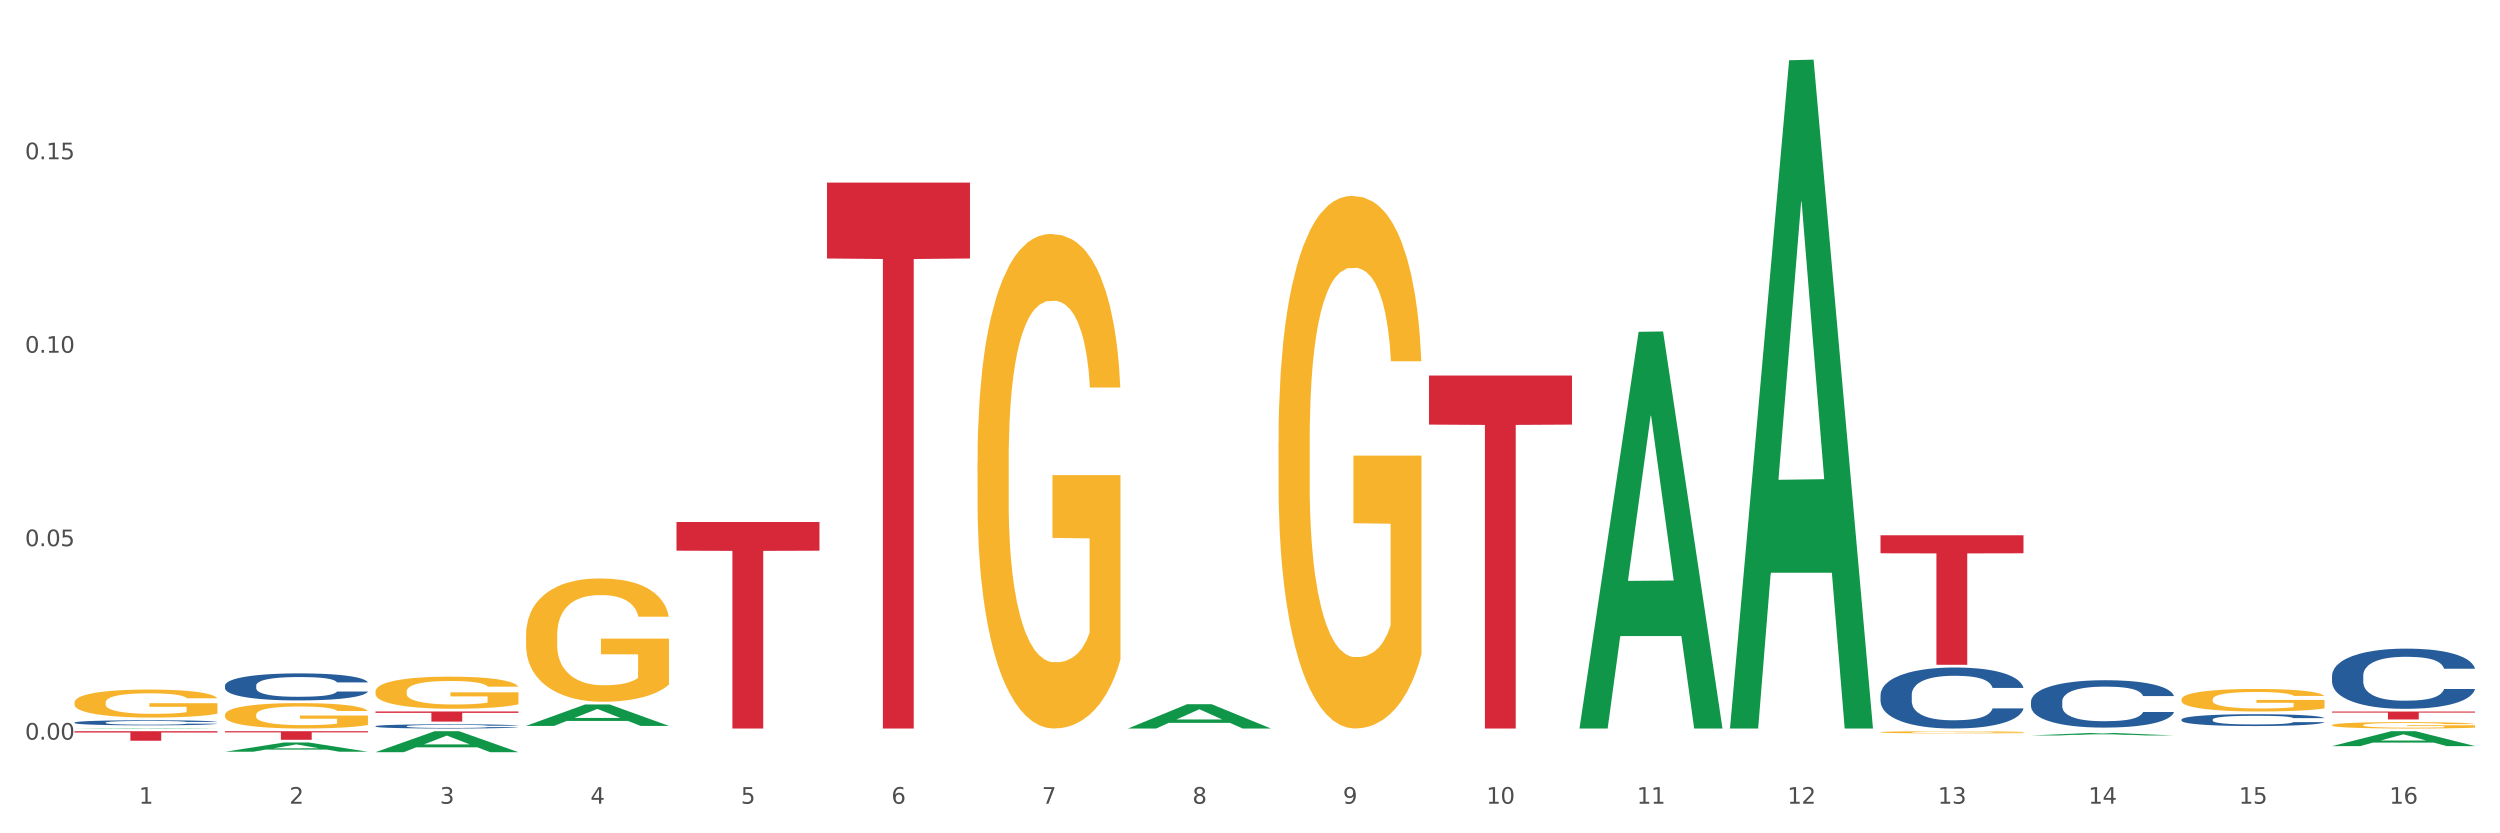 <?xml version="1.0" encoding="utf-8" standalone="no"?>
<!DOCTYPE svg PUBLIC "-//W3C//DTD SVG 1.1//EN"
  "http://www.w3.org/Graphics/SVG/1.1/DTD/svg11.dtd">
<svg xmlns:xlink="http://www.w3.org/1999/xlink" width="1080pt" height="360pt" viewBox="0 0 1080 360" xmlns="http://www.w3.org/2000/svg" version="1.1">
 <rect x="0" y="0" width="1080" height="360" fill="#333333" stroke="none"/>
 <defs>
  <style type="text/css">*{stroke-linejoin: round; stroke-linecap: butt}</style>
 </defs>
 <g id="figure_1">
  <g id="patch_1">
   <path d="M 0 360 
L 1080 360 
L 1080 0 
L 0 0 
z
" style="fill: #ffffff; stroke: #ffffff; stroke-linejoin: miter"/>
  </g>
  <g id="axes_1">
   <g id="matplotlib.axis_1">
    <g id="xtick_1">
     <g id="text_1">
      <!-- 1 -->
      <g style="fill: #4d4d4d" transform="translate(60.004 347.204) scale(0.096 -0.096)">
       <defs>
        <path id="DejaVuSans-31" d="M 794 531 
L 1825 531 
L 1825 4091 
L 703 3866 
L 703 4441 
L 1819 4666 
L 2450 4666 
L 2450 531 
L 3481 531 
L 3481 0 
L 794 0 
L 794 531 
z
" transform="scale(0.016)"/>
       </defs>
       <use xlink:href="#DejaVuSans-31"/>
      </g>
     </g>
    </g>
    <g id="xtick_2">
     <g id="text_2">
      <!-- 2 -->
      <g style="fill: #4d4d4d" transform="translate(125.021 347.204) scale(0.096 -0.096)">
       <defs>
        <path id="DejaVuSans-32" d="M 1228 531 
L 3431 531 
L 3431 0 
L 469 0 
L 469 531 
Q 828 903 1448 1529 
Q 2069 2156 2228 2338 
Q 2531 2678 2651 2914 
Q 2772 3150 2772 3378 
Q 2772 3750 2511 3984 
Q 2250 4219 1831 4219 
Q 1534 4219 1204 4116 
Q 875 4013 500 3803 
L 500 4441 
Q 881 4594 1212 4672 
Q 1544 4750 1819 4750 
Q 2544 4750 2975 4387 
Q 3406 4025 3406 3419 
Q 3406 3131 3298 2873 
Q 3191 2616 2906 2266 
Q 2828 2175 2409 1742 
Q 1991 1309 1228 531 
z
" transform="scale(0.016)"/>
       </defs>
       <use xlink:href="#DejaVuSans-32"/>
      </g>
     </g>
    </g>
    <g id="xtick_3">
     <g id="text_3">
      <!-- 3 -->
      <g style="fill: #4d4d4d" transform="translate(190.039 347.204) scale(0.096 -0.096)">
       <defs>
        <path id="DejaVuSans-33" d="M 2597 2516 
Q 3050 2419 3304 2112 
Q 3559 1806 3559 1356 
Q 3559 666 3084 287 
Q 2609 -91 1734 -91 
Q 1441 -91 1130 -33 
Q 819 25 488 141 
L 488 750 
Q 750 597 1062 519 
Q 1375 441 1716 441 
Q 2309 441 2620 675 
Q 2931 909 2931 1356 
Q 2931 1769 2642 2001 
Q 2353 2234 1838 2234 
L 1294 2234 
L 1294 2753 
L 1863 2753 
Q 2328 2753 2575 2939 
Q 2822 3125 2822 3475 
Q 2822 3834 2567 4026 
Q 2313 4219 1838 4219 
Q 1578 4219 1281 4162 
Q 984 4106 628 3988 
L 628 4550 
Q 988 4650 1302 4700 
Q 1616 4750 1894 4750 
Q 2613 4750 3031 4423 
Q 3450 4097 3450 3541 
Q 3450 3153 3228 2886 
Q 3006 2619 2597 2516 
z
" transform="scale(0.016)"/>
       </defs>
       <use xlink:href="#DejaVuSans-33"/>
      </g>
     </g>
    </g>
    <g id="xtick_4">
     <g id="text_4">
      <!-- 4 -->
      <g style="fill: #4d4d4d" transform="translate(255.056 347.204) scale(0.096 -0.096)">
       <defs>
        <path id="DejaVuSans-34" d="M 2419 4116 
L 825 1625 
L 2419 1625 
L 2419 4116 
z
M 2253 4666 
L 3047 4666 
L 3047 1625 
L 3713 1625 
L 3713 1100 
L 3047 1100 
L 3047 0 
L 2419 0 
L 2419 1100 
L 313 1100 
L 313 1709 
L 2253 4666 
z
" transform="scale(0.016)"/>
       </defs>
       <use xlink:href="#DejaVuSans-34"/>
      </g>
     </g>
    </g>
    <g id="xtick_5">
     <g id="text_5">
      <!-- 5 -->
      <g style="fill: #4d4d4d" transform="translate(320.073 347.204) scale(0.096 -0.096)">
       <defs>
        <path id="DejaVuSans-35" d="M 691 4666 
L 3169 4666 
L 3169 4134 
L 1269 4134 
L 1269 2991 
Q 1406 3038 1543 3061 
Q 1681 3084 1819 3084 
Q 2600 3084 3056 2656 
Q 3513 2228 3513 1497 
Q 3513 744 3044 326 
Q 2575 -91 1722 -91 
Q 1428 -91 1123 -41 
Q 819 9 494 109 
L 494 744 
Q 775 591 1075 516 
Q 1375 441 1709 441 
Q 2250 441 2565 725 
Q 2881 1009 2881 1497 
Q 2881 1984 2565 2268 
Q 2250 2553 1709 2553 
Q 1456 2553 1204 2497 
Q 953 2441 691 2322 
L 691 4666 
z
" transform="scale(0.016)"/>
       </defs>
       <use xlink:href="#DejaVuSans-35"/>
      </g>
     </g>
    </g>
    <g id="xtick_6">
     <g id="text_6">
      <!-- 6 -->
      <g style="fill: #4d4d4d" transform="translate(385.09 347.204) scale(0.096 -0.096)">
       <defs>
        <path id="DejaVuSans-36" d="M 2113 2584 
Q 1688 2584 1439 2293 
Q 1191 2003 1191 1497 
Q 1191 994 1439 701 
Q 1688 409 2113 409 
Q 2538 409 2786 701 
Q 3034 994 3034 1497 
Q 3034 2003 2786 2293 
Q 2538 2584 2113 2584 
z
M 3366 4563 
L 3366 3988 
Q 3128 4100 2886 4159 
Q 2644 4219 2406 4219 
Q 1781 4219 1451 3797 
Q 1122 3375 1075 2522 
Q 1259 2794 1537 2939 
Q 1816 3084 2150 3084 
Q 2853 3084 3261 2657 
Q 3669 2231 3669 1497 
Q 3669 778 3244 343 
Q 2819 -91 2113 -91 
Q 1303 -91 875 529 
Q 447 1150 447 2328 
Q 447 3434 972 4092 
Q 1497 4750 2381 4750 
Q 2619 4750 2861 4703 
Q 3103 4656 3366 4563 
z
" transform="scale(0.016)"/>
       </defs>
       <use xlink:href="#DejaVuSans-36"/>
      </g>
     </g>
    </g>
    <g id="xtick_7">
     <g id="text_7">
      <!-- 7 -->
      <g style="fill: #4d4d4d" transform="translate(450.108 347.204) scale(0.096 -0.096)">
       <defs>
        <path id="DejaVuSans-37" d="M 525 4666 
L 3525 4666 
L 3525 4397 
L 1831 0 
L 1172 0 
L 2766 4134 
L 525 4134 
L 525 4666 
z
" transform="scale(0.016)"/>
       </defs>
       <use xlink:href="#DejaVuSans-37"/>
      </g>
     </g>
    </g>
    <g id="xtick_8">
     <g id="text_8">
      <!-- 8 -->
      <g style="fill: #4d4d4d" transform="translate(515.125 347.204) scale(0.096 -0.096)">
       <defs>
        <path id="DejaVuSans-38" d="M 2034 2216 
Q 1584 2216 1326 1975 
Q 1069 1734 1069 1313 
Q 1069 891 1326 650 
Q 1584 409 2034 409 
Q 2484 409 2743 651 
Q 3003 894 3003 1313 
Q 3003 1734 2745 1975 
Q 2488 2216 2034 2216 
z
M 1403 2484 
Q 997 2584 770 2862 
Q 544 3141 544 3541 
Q 544 4100 942 4425 
Q 1341 4750 2034 4750 
Q 2731 4750 3128 4425 
Q 3525 4100 3525 3541 
Q 3525 3141 3298 2862 
Q 3072 2584 2669 2484 
Q 3125 2378 3379 2068 
Q 3634 1759 3634 1313 
Q 3634 634 3220 271 
Q 2806 -91 2034 -91 
Q 1263 -91 848 271 
Q 434 634 434 1313 
Q 434 1759 690 2068 
Q 947 2378 1403 2484 
z
M 1172 3481 
Q 1172 3119 1398 2916 
Q 1625 2713 2034 2713 
Q 2441 2713 2670 2916 
Q 2900 3119 2900 3481 
Q 2900 3844 2670 4047 
Q 2441 4250 2034 4250 
Q 1625 4250 1398 4047 
Q 1172 3844 1172 3481 
z
" transform="scale(0.016)"/>
       </defs>
       <use xlink:href="#DejaVuSans-38"/>
      </g>
     </g>
    </g>
    <g id="xtick_9">
     <g id="text_9">
      <!-- 9 -->
      <g style="fill: #4d4d4d" transform="translate(580.142 347.204) scale(0.096 -0.096)">
       <defs>
        <path id="DejaVuSans-39" d="M 703 97 
L 703 672 
Q 941 559 1184 500 
Q 1428 441 1663 441 
Q 2288 441 2617 861 
Q 2947 1281 2994 2138 
Q 2813 1869 2534 1725 
Q 2256 1581 1919 1581 
Q 1219 1581 811 2004 
Q 403 2428 403 3163 
Q 403 3881 828 4315 
Q 1253 4750 1959 4750 
Q 2769 4750 3195 4129 
Q 3622 3509 3622 2328 
Q 3622 1225 3098 567 
Q 2575 -91 1691 -91 
Q 1453 -91 1209 -44 
Q 966 3 703 97 
z
M 1959 2075 
Q 2384 2075 2632 2365 
Q 2881 2656 2881 3163 
Q 2881 3666 2632 3958 
Q 2384 4250 1959 4250 
Q 1534 4250 1286 3958 
Q 1038 3666 1038 3163 
Q 1038 2656 1286 2365 
Q 1534 2075 1959 2075 
z
" transform="scale(0.016)"/>
       </defs>
       <use xlink:href="#DejaVuSans-39"/>
      </g>
     </g>
    </g>
    <g id="xtick_10">
     <g id="text_10">
      <!-- 10 -->
      <g style="fill: #4d4d4d" transform="translate(642.105 347.204) scale(0.096 -0.096)">
       <defs>
        <path id="DejaVuSans-30" d="M 2034 4250 
Q 1547 4250 1301 3770 
Q 1056 3291 1056 2328 
Q 1056 1369 1301 889 
Q 1547 409 2034 409 
Q 2525 409 2770 889 
Q 3016 1369 3016 2328 
Q 3016 3291 2770 3770 
Q 2525 4250 2034 4250 
z
M 2034 4750 
Q 2819 4750 3233 4129 
Q 3647 3509 3647 2328 
Q 3647 1150 3233 529 
Q 2819 -91 2034 -91 
Q 1250 -91 836 529 
Q 422 1150 422 2328 
Q 422 3509 836 4129 
Q 1250 4750 2034 4750 
z
" transform="scale(0.016)"/>
       </defs>
       <use xlink:href="#DejaVuSans-31"/>
       <use xlink:href="#DejaVuSans-30" transform="translate(63.623 0)"/>
      </g>
     </g>
    </g>
    <g id="xtick_11">
     <g id="text_11">
      <!-- 11 -->
      <g style="fill: #4d4d4d" transform="translate(707.123 347.204) scale(0.096 -0.096)">
       <use xlink:href="#DejaVuSans-31"/>
       <use xlink:href="#DejaVuSans-31" transform="translate(63.623 0)"/>
      </g>
     </g>
    </g>
    <g id="xtick_12">
     <g id="text_12">
      <!-- 12 -->
      <g style="fill: #4d4d4d" transform="translate(772.14 347.204) scale(0.096 -0.096)">
       <use xlink:href="#DejaVuSans-31"/>
       <use xlink:href="#DejaVuSans-32" transform="translate(63.623 0)"/>
      </g>
     </g>
    </g>
    <g id="xtick_13">
     <g id="text_13">
      <!-- 13 -->
      <g style="fill: #4d4d4d" transform="translate(837.157 347.204) scale(0.096 -0.096)">
       <use xlink:href="#DejaVuSans-31"/>
       <use xlink:href="#DejaVuSans-33" transform="translate(63.623 0)"/>
      </g>
     </g>
    </g>
    <g id="xtick_14">
     <g id="text_14">
      <!-- 14 -->
      <g style="fill: #4d4d4d" transform="translate(902.174 347.204) scale(0.096 -0.096)">
       <use xlink:href="#DejaVuSans-31"/>
       <use xlink:href="#DejaVuSans-34" transform="translate(63.623 0)"/>
      </g>
     </g>
    </g>
    <g id="xtick_15">
     <g id="text_15">
      <!-- 15 -->
      <g style="fill: #4d4d4d" transform="translate(967.192 347.204) scale(0.096 -0.096)">
       <use xlink:href="#DejaVuSans-31"/>
       <use xlink:href="#DejaVuSans-35" transform="translate(63.623 0)"/>
      </g>
     </g>
    </g>
    <g id="xtick_16">
     <g id="text_16">
      <!-- 16 -->
      <g style="fill: #4d4d4d" transform="translate(1032.209 347.204) scale(0.096 -0.096)">
       <use xlink:href="#DejaVuSans-31"/>
       <use xlink:href="#DejaVuSans-36" transform="translate(63.623 0)"/>
      </g>
     </g>
    </g>
    <g id="xtick_17"/>
    <g id="xtick_18"/>
    <g id="xtick_19"/>
    <g id="xtick_20"/>
    <g id="xtick_21"/>
    <g id="xtick_22"/>
    <g id="xtick_23"/>
    <g id="xtick_24"/>
    <g id="xtick_25"/>
    <g id="xtick_26"/>
    <g id="xtick_27"/>
    <g id="xtick_28"/>
    <g id="xtick_29"/>
    <g id="xtick_30"/>
    <g id="xtick_31"/>
   </g>
   <g id="matplotlib.axis_2">
    <g id="ytick_1">
     <g id="text_17">
      <!-- 0.00 -->
      <g style="fill: #4d4d4d" transform="translate(10.8 319.528) scale(0.096 -0.096)">
       <defs>
        <path id="DejaVuSans-2e" d="M 684 794 
L 1344 794 
L 1344 0 
L 684 0 
L 684 794 
z
" transform="scale(0.016)"/>
       </defs>
       <use xlink:href="#DejaVuSans-30"/>
       <use xlink:href="#DejaVuSans-2e" transform="translate(63.623 0)"/>
       <use xlink:href="#DejaVuSans-30" transform="translate(95.41 0)"/>
       <use xlink:href="#DejaVuSans-30" transform="translate(159.033 0)"/>
      </g>
     </g>
    </g>
    <g id="ytick_2">
     <g id="text_18">
      <!-- 0.05 -->
      <g style="fill: #4d4d4d" transform="translate(10.8 235.953) scale(0.096 -0.096)">
       <use xlink:href="#DejaVuSans-30"/>
       <use xlink:href="#DejaVuSans-2e" transform="translate(63.623 0)"/>
       <use xlink:href="#DejaVuSans-30" transform="translate(95.41 0)"/>
       <use xlink:href="#DejaVuSans-35" transform="translate(159.033 0)"/>
      </g>
     </g>
    </g>
    <g id="ytick_3">
     <g id="text_19">
      <!-- 0.10 -->
      <g style="fill: #4d4d4d" transform="translate(10.8 152.378) scale(0.096 -0.096)">
       <use xlink:href="#DejaVuSans-30"/>
       <use xlink:href="#DejaVuSans-2e" transform="translate(63.623 0)"/>
       <use xlink:href="#DejaVuSans-31" transform="translate(95.41 0)"/>
       <use xlink:href="#DejaVuSans-30" transform="translate(159.033 0)"/>
      </g>
     </g>
    </g>
    <g id="ytick_4">
     <g id="text_20">
      <!-- 0.15 -->
      <g style="fill: #4d4d4d" transform="translate(10.8 68.803) scale(0.096 -0.096)">
       <use xlink:href="#DejaVuSans-30"/>
       <use xlink:href="#DejaVuSans-2e" transform="translate(63.623 0)"/>
       <use xlink:href="#DejaVuSans-31" transform="translate(95.41 0)"/>
       <use xlink:href="#DejaVuSans-35" transform="translate(159.033 0)"/>
      </g>
     </g>
    </g>
    <g id="ytick_5"/>
    <g id="ytick_6"/>
    <g id="ytick_7"/>
    <g id="ytick_8"/>
   </g>
   <g id="PolyCollection_1">
    <path d="M 32.175 314.719 
L 32.239 314.719 
L 57.709 314.508 
L 68.28 314.508 
L 93.941 314.72 
L 81.715 314.72 
L 76.176 314.67 
L 49.877 314.67 
L 49.686 314.671 
L 44.337 314.72 
L 32.175 314.72 
L 32.175 314.719 
L 53.188 314.641 
L 72.864 314.641 
L 63.122 314.553 
L 62.995 314.553 
L 62.867 314.553 
L 53.125 314.641 
L 53.188 314.641 
L 32.175 314.719 
z
" clip-path="url(#pb3c8b19dfc)" style="fill: #109648"/>
    <path d="M 97.192 324.756 
L 97.256 324.752 
L 122.727 320.746 
L 133.297 320.742 
L 158.959 324.763 
L 146.733 324.763 
L 141.193 323.827 
L 114.894 323.827 
L 114.703 323.842 
L 109.354 324.763 
L 97.192 324.763 
L 97.192 324.756 
L 118.206 323.268 
L 137.882 323.264 
L 128.139 321.599 
L 128.012 321.591 
L 127.884 321.603 
L 118.142 323.264 
L 118.206 323.268 
L 97.192 324.756 
z
" clip-path="url(#pb3c8b19dfc)" style="fill: #109648"/>
    <path d="M 162.209 324.932 
L 162.273 324.924 
L 187.744 315.889 
L 198.314 315.88 
L 223.976 324.95 
L 211.75 324.95 
L 206.21 322.838 
L 179.912 322.838 
L 179.721 322.872 
L 174.372 324.95 
L 162.209 324.95 
L 162.209 324.932 
L 183.223 321.577 
L 202.899 321.569 
L 193.156 317.813 
L 193.029 317.796 
L 192.902 317.822 
L 183.159 321.569 
L 183.223 321.577 
L 162.209 324.932 
z
" clip-path="url(#pb3c8b19dfc)" style="fill: #109648"/>
    <path d="M 227.227 313.576 
L 227.29 313.567 
L 252.761 304.333 
L 263.331 304.324 
L 288.993 313.593 
L 276.767 313.593 
L 271.227 311.435 
L 244.929 311.435 
L 244.738 311.47 
L 239.389 313.593 
L 227.227 313.593 
L 227.227 313.576 
L 248.24 310.147 
L 267.916 310.138 
L 258.174 306.3 
L 258.046 306.282 
L 257.919 306.308 
L 248.176 310.138 
L 248.24 310.147 
L 227.227 313.576 
z
" clip-path="url(#pb3c8b19dfc)" style="fill: #109648"/>
    <path d="M 32.175 303.48 
L 32.248 303.469 
L 32.248 303.071 
L 32.394 302.729 
L 33.123 301.9 
L 34.217 301.214 
L 35.019 300.85 
L 35.821 300.551 
L 36.769 300.253 
L 37.936 299.943 
L 40.051 299.49 
L 41.363 299.258 
L 42.968 299.015 
L 45.885 298.661 
L 47.999 298.462 
L 50.187 298.296 
L 53.76 298.097 
L 56.094 298.009 
L 58.573 297.943 
L 61.563 297.898 
L 63.824 297.887 
L 68.783 297.92 
L 73.012 298.02 
L 75.054 298.097 
L 77.679 298.23 
L 79.065 298.318 
L 81.326 298.495 
L 83.659 298.727 
L 85.263 298.926 
L 87.67 299.302 
L 89.493 299.678 
L 91.17 300.142 
L 92.045 300.463 
L 92.702 300.761 
L 93.285 301.104 
L 93.868 301.645 
L 80.742 301.645 
L 80.232 301.259 
L 79.43 300.894 
L 78.263 300.54 
L 77.242 300.319 
L 75.492 300.043 
L 73.887 299.866 
L 72.21 299.733 
L 70.168 299.623 
L 68.564 299.567 
L 66.303 299.523 
L 61.855 299.534 
L 58.865 299.623 
L 56.823 299.733 
L 55.511 299.833 
L 54.344 299.943 
L 53.031 300.098 
L 51.5 300.33 
L 50.406 300.54 
L 49.312 300.805 
L 48.437 301.071 
L 47.635 301.38 
L 46.979 301.712 
L 46.468 302.054 
L 46.031 302.474 
L 45.666 303.171 
L 45.666 304.685 
L 45.812 305.028 
L 46.176 305.481 
L 46.614 305.823 
L 47.343 306.232 
L 47.999 306.509 
L 49.239 306.907 
L 50.625 307.238 
L 51.719 307.448 
L 52.812 307.625 
L 54.708 307.868 
L 56.823 308.067 
L 58.646 308.189 
L 61.126 308.299 
L 62.803 308.344 
L 64.261 308.366 
L 67.835 308.366 
L 70.387 308.333 
L 73.231 308.255 
L 75.419 308.156 
L 77.242 308.034 
L 79.284 307.835 
L 80.596 307.647 
L 80.596 305.337 
L 64.553 305.326 
L 64.553 303.79 
L 93.941 303.79 
L 93.941 308.299 
L 92.702 308.531 
L 91.316 308.741 
L 89.858 308.929 
L 87.67 309.161 
L 85.045 309.383 
L 82.711 309.537 
L 80.232 309.67 
L 77.315 309.792 
L 73.523 309.902 
L 71.189 309.946 
L 68.272 309.979 
L 64.845 309.99 
L 61.855 309.968 
L 58.938 309.913 
L 55.875 309.814 
L 52.885 309.67 
L 50.625 309.526 
L 48.364 309.349 
L 45.958 309.117 
L 44.062 308.896 
L 42.603 308.697 
L 40.999 308.443 
L 39.249 308.111 
L 37.936 307.813 
L 36.769 307.504 
L 35.529 307.106 
L 34.654 306.763 
L 33.779 306.332 
L 33.269 306.011 
L 32.685 305.514 
L 32.248 304.818 
L 32.175 303.48 
z
" clip-path="url(#pb3c8b19dfc)" style="fill: #f7b32b"/>
    <path d="M 97.192 308.815 
L 97.265 308.805 
L 97.265 308.445 
L 97.411 308.134 
L 98.14 307.382 
L 99.234 306.76 
L 100.036 306.43 
L 100.838 306.159 
L 101.786 305.888 
L 102.953 305.608 
L 105.068 305.197 
L 106.381 304.986 
L 107.985 304.766 
L 110.902 304.445 
L 113.017 304.264 
L 115.204 304.114 
L 118.778 303.934 
L 121.111 303.853 
L 123.591 303.793 
L 126.58 303.753 
L 128.841 303.743 
L 133.8 303.773 
L 138.03 303.863 
L 140.071 303.934 
L 142.697 304.054 
L 144.082 304.134 
L 146.343 304.294 
L 148.676 304.505 
L 150.281 304.685 
L 152.687 305.026 
L 154.51 305.367 
L 156.188 305.788 
L 157.063 306.079 
L 157.719 306.349 
L 158.302 306.66 
L 158.886 307.151 
L 145.759 307.151 
L 145.249 306.801 
L 144.447 306.47 
L 143.28 306.149 
L 142.259 305.948 
L 140.509 305.698 
L 138.905 305.537 
L 137.227 305.417 
L 135.185 305.317 
L 133.581 305.267 
L 131.321 305.227 
L 126.872 305.237 
L 123.882 305.317 
L 121.84 305.417 
L 120.528 305.507 
L 119.361 305.608 
L 118.048 305.748 
L 116.517 305.958 
L 115.423 306.149 
L 114.329 306.39 
L 113.454 306.63 
L 112.652 306.911 
L 111.996 307.212 
L 111.485 307.522 
L 111.048 307.903 
L 110.683 308.535 
L 110.683 309.908 
L 110.829 310.219 
L 111.194 310.63 
L 111.631 310.941 
L 112.36 311.312 
L 113.017 311.562 
L 114.256 311.923 
L 115.642 312.224 
L 116.736 312.414 
L 117.83 312.575 
L 119.726 312.795 
L 121.84 312.976 
L 123.664 313.086 
L 126.143 313.186 
L 127.82 313.226 
L 129.279 313.246 
L 132.852 313.246 
L 135.404 313.216 
L 138.248 313.146 
L 140.436 313.056 
L 142.259 312.945 
L 144.301 312.765 
L 145.614 312.595 
L 145.614 310.5 
L 129.57 310.49 
L 129.57 309.096 
L 158.959 309.096 
L 158.959 313.186 
L 157.719 313.397 
L 156.333 313.587 
L 154.875 313.757 
L 152.687 313.968 
L 150.062 314.168 
L 147.728 314.309 
L 145.249 314.429 
L 142.332 314.539 
L 138.54 314.64 
L 136.206 314.68 
L 133.289 314.71 
L 129.862 314.72 
L 126.872 314.7 
L 123.955 314.65 
L 120.892 314.559 
L 117.903 314.429 
L 115.642 314.299 
L 113.381 314.138 
L 110.975 313.928 
L 109.079 313.727 
L 107.62 313.547 
L 106.016 313.316 
L 104.266 313.016 
L 102.953 312.745 
L 101.786 312.464 
L 100.547 312.103 
L 99.672 311.793 
L 98.797 311.402 
L 98.286 311.111 
L 97.703 310.66 
L 97.265 310.028 
L 97.192 308.815 
z
" clip-path="url(#pb3c8b19dfc)" style="fill: #f7b32b"/>
    <path d="M 162.209 298.731 
L 162.282 298.719 
L 162.282 298.263 
L 162.428 297.87 
L 163.157 296.92 
L 164.251 296.135 
L 165.054 295.718 
L 165.856 295.376 
L 166.804 295.034 
L 167.97 294.679 
L 170.085 294.16 
L 171.398 293.894 
L 173.002 293.616 
L 175.919 293.21 
L 178.034 292.982 
L 180.222 292.792 
L 183.795 292.565 
L 186.128 292.463 
L 188.608 292.387 
L 191.598 292.337 
L 193.858 292.324 
L 198.817 292.362 
L 203.047 292.476 
L 205.089 292.565 
L 207.714 292.717 
L 209.099 292.818 
L 211.36 293.02 
L 213.694 293.286 
L 215.298 293.514 
L 217.704 293.945 
L 219.528 294.375 
L 221.205 294.907 
L 222.08 295.274 
L 222.736 295.616 
L 223.32 296.009 
L 223.903 296.629 
L 210.777 296.629 
L 210.266 296.186 
L 209.464 295.768 
L 208.297 295.363 
L 207.276 295.11 
L 205.526 294.793 
L 203.922 294.591 
L 202.245 294.439 
L 200.203 294.312 
L 198.598 294.249 
L 196.338 294.198 
L 191.889 294.211 
L 188.9 294.312 
L 186.858 294.439 
L 185.545 294.553 
L 184.378 294.679 
L 183.066 294.856 
L 181.534 295.122 
L 180.44 295.363 
L 179.347 295.667 
L 178.471 295.971 
L 177.669 296.325 
L 177.013 296.705 
L 176.503 297.098 
L 176.065 297.579 
L 175.7 298.377 
L 175.7 300.111 
L 175.846 300.504 
L 176.211 301.023 
L 176.648 301.416 
L 177.378 301.884 
L 178.034 302.201 
L 179.274 302.657 
L 180.659 303.036 
L 181.753 303.277 
L 182.847 303.48 
L 184.743 303.758 
L 186.858 303.986 
L 188.681 304.125 
L 191.16 304.252 
L 192.837 304.303 
L 194.296 304.328 
L 197.869 304.328 
L 200.422 304.29 
L 203.266 304.201 
L 205.453 304.087 
L 207.276 303.948 
L 209.318 303.72 
L 210.631 303.505 
L 210.631 300.859 
L 194.588 300.846 
L 194.588 299.086 
L 223.976 299.086 
L 223.976 304.252 
L 222.736 304.518 
L 221.351 304.759 
L 219.892 304.974 
L 217.704 305.24 
L 215.079 305.493 
L 212.746 305.67 
L 210.266 305.822 
L 207.349 305.962 
L 203.557 306.088 
L 201.224 306.139 
L 198.307 306.177 
L 194.879 306.189 
L 191.889 306.164 
L 188.972 306.101 
L 185.91 305.987 
L 182.92 305.822 
L 180.659 305.658 
L 178.399 305.455 
L 175.992 305.189 
L 174.096 304.936 
L 172.638 304.708 
L 171.033 304.417 
L 169.283 304.037 
L 167.97 303.695 
L 166.804 303.34 
L 165.564 302.885 
L 164.689 302.492 
L 163.814 301.998 
L 163.303 301.631 
L 162.72 301.061 
L 162.282 300.263 
L 162.209 298.731 
z
" clip-path="url(#pb3c8b19dfc)" style="fill: #f7b32b"/>
    <path d="M 227.227 274.51 
L 227.3 274.462 
L 227.3 272.71 
L 227.445 271.202 
L 228.175 267.554 
L 229.269 264.537 
L 230.071 262.932 
L 230.873 261.619 
L 231.821 260.305 
L 232.988 258.943 
L 235.102 256.948 
L 236.415 255.927 
L 238.019 254.857 
L 240.936 253.3 
L 243.051 252.424 
L 245.239 251.695 
L 248.812 250.819 
L 251.146 250.43 
L 253.625 250.138 
L 256.615 249.943 
L 258.876 249.895 
L 263.834 250.04 
L 268.064 250.478 
L 270.106 250.819 
L 272.731 251.403 
L 274.117 251.792 
L 276.377 252.57 
L 278.711 253.592 
L 280.315 254.467 
L 282.722 256.121 
L 284.545 257.775 
L 286.222 259.819 
L 287.097 261.229 
L 287.753 262.543 
L 288.337 264.051 
L 288.92 266.435 
L 275.794 266.435 
L 275.283 264.732 
L 274.481 263.127 
L 273.315 261.57 
L 272.294 260.597 
L 270.543 259.381 
L 268.939 258.602 
L 267.262 258.019 
L 265.22 257.532 
L 263.616 257.289 
L 261.355 257.094 
L 256.907 257.143 
L 253.917 257.532 
L 251.875 258.019 
L 250.562 258.457 
L 249.396 258.943 
L 248.083 259.624 
L 246.552 260.646 
L 245.458 261.57 
L 244.364 262.737 
L 243.489 263.905 
L 242.687 265.267 
L 242.03 266.727 
L 241.52 268.235 
L 241.082 270.083 
L 240.718 273.148 
L 240.718 279.813 
L 240.863 281.321 
L 241.228 283.315 
L 241.666 284.823 
L 242.395 286.623 
L 243.051 287.84 
L 244.291 289.591 
L 245.676 291.05 
L 246.77 291.975 
L 247.864 292.753 
L 249.76 293.823 
L 251.875 294.699 
L 253.698 295.234 
L 256.177 295.72 
L 257.855 295.915 
L 259.313 296.012 
L 262.886 296.012 
L 265.439 295.866 
L 268.283 295.526 
L 270.47 295.088 
L 272.294 294.553 
L 274.335 293.677 
L 275.648 292.85 
L 275.648 282.683 
L 259.605 282.634 
L 259.605 275.872 
L 288.993 275.872 
L 288.993 295.72 
L 287.753 296.742 
L 286.368 297.666 
L 284.909 298.493 
L 282.722 299.515 
L 280.096 300.488 
L 277.763 301.169 
L 275.283 301.753 
L 272.366 302.288 
L 268.574 302.774 
L 266.241 302.969 
L 263.324 303.115 
L 259.897 303.164 
L 256.907 303.066 
L 253.99 302.823 
L 250.927 302.385 
L 247.937 301.753 
L 245.676 301.12 
L 243.416 300.342 
L 241.009 299.32 
L 239.113 298.347 
L 237.655 297.472 
L 236.05 296.353 
L 234.3 294.893 
L 232.988 293.58 
L 231.821 292.218 
L 230.581 290.467 
L 229.706 288.958 
L 228.831 287.061 
L 228.321 285.65 
L 227.737 283.461 
L 227.3 280.397 
L 227.227 274.51 
z
" clip-path="url(#pb3c8b19dfc)" style="fill: #f7b32b"/>
    <path d="M 422.278 199.794 
L 422.351 199.599 
L 422.351 192.574 
L 422.497 186.526 
L 423.226 171.892 
L 424.32 159.794 
L 425.122 153.355 
L 425.925 148.087 
L 426.873 142.819 
L 428.039 137.355 
L 430.154 129.355 
L 431.467 125.258 
L 433.071 120.965 
L 435.988 114.721 
L 438.103 111.209 
L 440.291 108.282 
L 443.864 104.77 
L 446.197 103.209 
L 448.677 102.039 
L 451.667 101.258 
L 453.927 101.063 
L 458.886 101.648 
L 463.116 103.404 
L 465.158 104.77 
L 467.783 107.112 
L 469.168 108.673 
L 471.429 111.795 
L 473.763 115.892 
L 475.367 119.404 
L 477.773 126.038 
L 479.596 132.672 
L 481.274 140.868 
L 482.149 146.526 
L 482.805 151.794 
L 483.389 157.843 
L 483.972 167.404 
L 470.846 167.404 
L 470.335 160.575 
L 469.533 154.136 
L 468.366 147.892 
L 467.345 143.989 
L 465.595 139.111 
L 463.991 135.99 
L 462.314 133.648 
L 460.272 131.697 
L 458.667 130.721 
L 456.407 129.941 
L 451.958 130.136 
L 448.969 131.697 
L 446.927 133.648 
L 445.614 135.404 
L 444.447 137.355 
L 443.135 140.087 
L 441.603 144.185 
L 440.509 147.892 
L 439.416 152.575 
L 438.54 157.258 
L 437.738 162.721 
L 437.082 168.575 
L 436.571 174.623 
L 436.134 182.038 
L 435.769 194.331 
L 435.769 221.062 
L 435.915 227.111 
L 436.28 235.111 
L 436.717 241.159 
L 437.447 248.379 
L 438.103 253.257 
L 439.343 260.281 
L 440.728 266.135 
L 441.822 269.842 
L 442.916 272.964 
L 444.812 277.257 
L 446.927 280.769 
L 448.75 282.915 
L 451.229 284.866 
L 452.906 285.647 
L 454.365 286.037 
L 457.938 286.037 
L 460.49 285.452 
L 463.334 284.086 
L 465.522 282.33 
L 467.345 280.183 
L 469.387 276.671 
L 470.7 273.354 
L 470.7 232.574 
L 454.657 232.379 
L 454.657 205.257 
L 484.045 205.257 
L 484.045 284.866 
L 482.805 288.964 
L 481.42 292.671 
L 479.961 295.988 
L 477.773 300.086 
L 475.148 303.988 
L 472.815 306.72 
L 470.335 309.061 
L 467.418 311.208 
L 463.626 313.159 
L 461.293 313.939 
L 458.376 314.525 
L 454.948 314.72 
L 451.958 314.33 
L 449.041 313.354 
L 445.979 311.598 
L 442.989 309.061 
L 440.728 306.525 
L 438.468 303.403 
L 436.061 299.305 
L 434.165 295.403 
L 432.707 291.891 
L 431.102 287.403 
L 429.352 281.549 
L 428.039 276.281 
L 426.873 270.818 
L 425.633 263.793 
L 424.758 257.745 
L 423.883 250.135 
L 423.372 244.476 
L 422.789 235.696 
L 422.351 223.403 
L 422.278 199.794 
z
" clip-path="url(#pb3c8b19dfc)" style="fill: #f7b32b"/>
    <path d="M 552.313 190.943 
L 552.386 190.733 
L 552.386 183.167 
L 552.532 176.653 
L 553.261 160.892 
L 554.355 147.863 
L 555.157 140.928 
L 555.959 135.254 
L 556.907 129.58 
L 558.074 123.696 
L 560.189 115.08 
L 561.501 110.667 
L 563.106 106.043 
L 566.023 99.319 
L 568.137 95.536 
L 570.325 92.384 
L 573.898 88.601 
L 576.232 86.92 
L 578.711 85.659 
L 581.701 84.818 
L 583.962 84.608 
L 588.921 85.239 
L 593.15 87.13 
L 595.192 88.601 
L 597.817 91.123 
L 599.203 92.804 
L 601.464 96.166 
L 603.797 100.579 
L 605.401 104.362 
L 607.808 111.507 
L 609.631 118.652 
L 611.308 127.478 
L 612.183 133.573 
L 612.84 139.247 
L 613.423 145.761 
L 614.006 156.058 
L 600.88 156.058 
L 600.37 148.703 
L 599.567 141.768 
L 598.401 135.044 
L 597.38 130.841 
L 595.63 125.587 
L 594.025 122.225 
L 592.348 119.703 
L 590.306 117.601 
L 588.702 116.551 
L 586.441 115.71 
L 581.993 115.92 
L 579.003 117.601 
L 576.961 119.703 
L 575.649 121.594 
L 574.482 123.696 
L 573.169 126.638 
L 571.638 131.051 
L 570.544 135.044 
L 569.45 140.087 
L 568.575 145.131 
L 567.773 151.015 
L 567.116 157.319 
L 566.606 163.834 
L 566.168 171.819 
L 565.804 185.059 
L 565.804 213.849 
L 565.95 220.364 
L 566.314 228.98 
L 566.752 235.494 
L 567.481 243.27 
L 568.137 248.523 
L 569.377 256.089 
L 570.763 262.393 
L 571.856 266.386 
L 572.95 269.748 
L 574.846 274.371 
L 576.961 278.154 
L 578.784 280.466 
L 581.264 282.567 
L 582.941 283.408 
L 584.399 283.828 
L 587.973 283.828 
L 590.525 283.198 
L 593.369 281.727 
L 595.557 279.835 
L 597.38 277.524 
L 599.422 273.741 
L 600.734 270.169 
L 600.734 226.248 
L 584.691 226.038 
L 584.691 196.827 
L 614.079 196.827 
L 614.079 282.567 
L 612.84 286.98 
L 611.454 290.973 
L 609.996 294.546 
L 607.808 298.959 
L 605.183 303.162 
L 602.849 306.104 
L 600.37 308.626 
L 597.453 310.937 
L 593.661 313.039 
L 591.327 313.879 
L 588.41 314.51 
L 584.983 314.72 
L 581.993 314.3 
L 579.076 313.249 
L 576.013 311.357 
L 573.023 308.626 
L 570.763 305.894 
L 568.502 302.531 
L 566.096 298.118 
L 564.199 293.915 
L 562.741 290.133 
L 561.137 285.299 
L 559.387 278.995 
L 558.074 273.321 
L 556.907 267.437 
L 555.667 259.871 
L 554.792 253.357 
L 553.917 245.161 
L 553.407 239.067 
L 552.823 229.61 
L 552.386 216.371 
L 552.313 190.943 
z
" clip-path="url(#pb3c8b19dfc)" style="fill: #f7b32b"/>
    <path d="M 812.382 316.321 
L 812.455 316.32 
L 812.455 316.289 
L 812.601 316.262 
L 813.33 316.197 
L 814.424 316.143 
L 815.226 316.114 
L 816.028 316.09 
L 816.976 316.067 
L 818.143 316.042 
L 820.258 316.007 
L 821.57 315.988 
L 823.175 315.969 
L 826.092 315.941 
L 828.206 315.926 
L 830.394 315.913 
L 833.967 315.897 
L 836.301 315.89 
L 838.78 315.885 
L 841.77 315.881 
L 844.031 315.88 
L 848.99 315.883 
L 853.219 315.891 
L 855.261 315.897 
L 857.886 315.907 
L 859.272 315.914 
L 861.532 315.928 
L 863.866 315.947 
L 865.47 315.962 
L 867.877 315.992 
L 869.7 316.021 
L 871.377 316.058 
L 872.252 316.083 
L 872.909 316.107 
L 873.492 316.134 
L 874.075 316.177 
L 860.949 316.177 
L 860.439 316.146 
L 859.636 316.117 
L 858.47 316.089 
L 857.449 316.072 
L 855.699 316.05 
L 854.094 316.036 
L 852.417 316.026 
L 850.375 316.017 
L 848.771 316.013 
L 846.51 316.009 
L 842.062 316.01 
L 839.072 316.017 
L 837.03 316.026 
L 835.717 316.034 
L 834.551 316.042 
L 833.238 316.055 
L 831.707 316.073 
L 830.613 316.089 
L 829.519 316.11 
L 828.644 316.131 
L 827.842 316.156 
L 827.185 316.182 
L 826.675 316.209 
L 826.237 316.242 
L 825.873 316.297 
L 825.873 316.416 
L 826.019 316.443 
L 826.383 316.479 
L 826.821 316.506 
L 827.55 316.538 
L 828.206 316.56 
L 829.446 316.592 
L 830.832 316.618 
L 831.925 316.634 
L 833.019 316.648 
L 834.915 316.667 
L 837.03 316.683 
L 838.853 316.693 
L 841.333 316.701 
L 843.01 316.705 
L 844.468 316.707 
L 848.042 316.707 
L 850.594 316.704 
L 853.438 316.698 
L 855.626 316.69 
L 857.449 316.68 
L 859.491 316.665 
L 860.803 316.65 
L 860.803 316.468 
L 844.76 316.467 
L 844.76 316.346 
L 874.148 316.346 
L 874.148 316.701 
L 872.909 316.72 
L 871.523 316.736 
L 870.065 316.751 
L 867.877 316.769 
L 865.252 316.787 
L 862.918 316.799 
L 860.439 316.809 
L 857.522 316.819 
L 853.73 316.828 
L 851.396 316.831 
L 848.479 316.834 
L 845.052 316.835 
L 842.062 316.833 
L 839.145 316.829 
L 836.082 316.821 
L 833.092 316.809 
L 830.832 316.798 
L 828.571 316.784 
L 826.164 316.766 
L 824.268 316.748 
L 822.81 316.733 
L 821.206 316.713 
L 819.455 316.687 
L 818.143 316.663 
L 816.976 316.639 
L 815.736 316.607 
L 814.861 316.58 
L 813.986 316.546 
L 813.476 316.521 
L 812.892 316.482 
L 812.455 316.427 
L 812.382 316.321 
z
" clip-path="url(#pb3c8b19dfc)" style="fill: #f7b32b"/>
    <path d="M 942.416 302.131 
L 942.489 302.122 
L 942.489 301.802 
L 942.635 301.527 
L 943.364 300.86 
L 944.458 300.309 
L 945.26 300.015 
L 946.063 299.775 
L 947.011 299.535 
L 948.177 299.286 
L 950.292 298.922 
L 951.605 298.735 
L 953.209 298.54 
L 956.126 298.255 
L 958.241 298.095 
L 960.429 297.962 
L 964.002 297.802 
L 966.335 297.731 
L 968.815 297.677 
L 971.805 297.642 
L 974.065 297.633 
L 979.024 297.66 
L 983.254 297.74 
L 985.296 297.802 
L 987.921 297.908 
L 989.306 297.98 
L 991.567 298.122 
L 993.901 298.309 
L 995.505 298.469 
L 997.911 298.771 
L 999.734 299.073 
L 1001.412 299.446 
L 1002.287 299.704 
L 1002.943 299.944 
L 1003.526 300.22 
L 1004.11 300.656 
L 990.984 300.656 
L 990.473 300.344 
L 989.671 300.051 
L 988.504 299.767 
L 987.483 299.589 
L 985.733 299.366 
L 984.129 299.224 
L 982.451 299.118 
L 980.41 299.029 
L 978.805 298.984 
L 976.545 298.949 
L 972.096 298.958 
L 969.106 299.029 
L 967.065 299.118 
L 965.752 299.198 
L 964.585 299.286 
L 963.273 299.411 
L 961.741 299.598 
L 960.647 299.767 
L 959.553 299.98 
L 958.678 300.193 
L 957.876 300.442 
L 957.22 300.709 
L 956.709 300.985 
L 956.272 301.322 
L 955.907 301.882 
L 955.907 303.1 
L 956.053 303.376 
L 956.418 303.741 
L 956.855 304.016 
L 957.585 304.345 
L 958.241 304.567 
L 959.481 304.887 
L 960.866 305.154 
L 961.96 305.323 
L 963.054 305.465 
L 964.95 305.661 
L 967.065 305.821 
L 968.888 305.919 
L 971.367 306.008 
L 973.044 306.043 
L 974.503 306.061 
L 978.076 306.061 
L 980.628 306.034 
L 983.472 305.972 
L 985.66 305.892 
L 987.483 305.794 
L 989.525 305.634 
L 990.838 305.483 
L 990.838 303.625 
L 974.795 303.616 
L 974.795 302.38 
L 1004.183 302.38 
L 1004.183 306.008 
L 1002.943 306.194 
L 1001.558 306.363 
L 1000.099 306.514 
L 997.911 306.701 
L 995.286 306.879 
L 992.953 307.003 
L 990.473 307.11 
L 987.556 307.208 
L 983.764 307.297 
L 981.431 307.332 
L 978.514 307.359 
L 975.086 307.368 
L 972.096 307.35 
L 969.179 307.306 
L 966.117 307.226 
L 963.127 307.11 
L 960.866 306.994 
L 958.605 306.852 
L 956.199 306.665 
L 954.303 306.488 
L 952.844 306.328 
L 951.24 306.123 
L 949.49 305.856 
L 948.177 305.616 
L 947.011 305.367 
L 945.771 305.047 
L 944.896 304.772 
L 944.021 304.425 
L 943.51 304.167 
L 942.927 303.767 
L 942.489 303.207 
L 942.416 302.131 
z
" clip-path="url(#pb3c8b19dfc)" style="fill: #f7b32b"/>
    <path d="M 1007.434 313.236 
L 1007.507 313.233 
L 1007.507 313.143 
L 1007.652 313.065 
L 1008.382 312.876 
L 1009.475 312.72 
L 1010.278 312.636 
L 1011.08 312.568 
L 1012.028 312.5 
L 1013.195 312.43 
L 1015.309 312.327 
L 1016.622 312.274 
L 1018.226 312.218 
L 1021.143 312.138 
L 1023.258 312.092 
L 1025.446 312.054 
L 1029.019 312.009 
L 1031.353 311.989 
L 1033.832 311.974 
L 1036.822 311.964 
L 1039.083 311.961 
L 1044.041 311.969 
L 1048.271 311.991 
L 1050.313 312.009 
L 1052.938 312.039 
L 1054.324 312.059 
L 1056.584 312.1 
L 1058.918 312.153 
L 1060.522 312.198 
L 1062.929 312.284 
L 1064.752 312.369 
L 1066.429 312.475 
L 1067.304 312.548 
L 1067.96 312.616 
L 1068.544 312.694 
L 1069.127 312.818 
L 1056.001 312.818 
L 1055.49 312.73 
L 1054.688 312.646 
L 1053.521 312.566 
L 1052.5 312.515 
L 1050.75 312.452 
L 1049.146 312.412 
L 1047.469 312.382 
L 1045.427 312.357 
L 1043.823 312.344 
L 1041.562 312.334 
L 1037.114 312.337 
L 1034.124 312.357 
L 1032.082 312.382 
L 1030.769 312.405 
L 1029.602 312.43 
L 1028.29 312.465 
L 1026.758 312.518 
L 1025.665 312.566 
L 1024.571 312.626 
L 1023.696 312.687 
L 1022.893 312.757 
L 1022.237 312.833 
L 1021.727 312.911 
L 1021.289 313.007 
L 1020.925 313.165 
L 1020.925 313.511 
L 1021.07 313.589 
L 1021.435 313.692 
L 1021.873 313.77 
L 1022.602 313.863 
L 1023.258 313.926 
L 1024.498 314.017 
L 1025.883 314.093 
L 1026.977 314.14 
L 1028.071 314.181 
L 1029.967 314.236 
L 1032.082 314.281 
L 1033.905 314.309 
L 1036.384 314.334 
L 1038.062 314.344 
L 1039.52 314.349 
L 1043.093 314.349 
L 1045.646 314.342 
L 1048.49 314.324 
L 1050.677 314.302 
L 1052.5 314.274 
L 1054.542 314.229 
L 1055.855 314.186 
L 1055.855 313.659 
L 1039.812 313.657 
L 1039.812 313.307 
L 1069.2 313.307 
L 1069.2 314.334 
L 1067.96 314.387 
L 1066.575 314.435 
L 1065.116 314.478 
L 1062.929 314.531 
L 1060.303 314.581 
L 1057.97 314.617 
L 1055.49 314.647 
L 1052.573 314.674 
L 1048.781 314.7 
L 1046.448 314.71 
L 1043.531 314.717 
L 1040.103 314.72 
L 1037.114 314.715 
L 1034.197 314.702 
L 1031.134 314.679 
L 1028.144 314.647 
L 1025.883 314.614 
L 1023.623 314.574 
L 1021.216 314.521 
L 1019.32 314.47 
L 1017.862 314.425 
L 1016.257 314.367 
L 1014.507 314.292 
L 1013.195 314.224 
L 1012.028 314.153 
L 1010.788 314.062 
L 1009.913 313.984 
L 1009.038 313.886 
L 1008.527 313.813 
L 1007.944 313.7 
L 1007.507 313.541 
L 1007.434 313.236 
z
" clip-path="url(#pb3c8b19dfc)" style="fill: #f7b32b"/>
    <path d="M 812.382 231.24 
L 874.148 231.24 
L 874.148 239.018 
L 849.852 239.07 
L 849.852 287.204 
L 836.532 287.204 
L 836.532 239.07 
L 812.382 239.018 
L 812.382 231.293 
L 812.382 231.24 
z
" clip-path="url(#pb3c8b19dfc)" style="fill: #d62839"/>
    <path d="M 1007.434 307.374 
L 1069.2 307.374 
L 1069.2 307.85 
L 1044.903 307.853 
L 1044.903 310.801 
L 1031.584 310.801 
L 1031.584 307.853 
L 1007.434 307.85 
L 1007.434 307.377 
L 1007.434 307.374 
z
" clip-path="url(#pb3c8b19dfc)" style="fill: #d62839"/>
    <path d="M 97.192 315.88 
L 158.959 315.88 
L 158.959 316.395 
L 134.662 316.398 
L 134.662 319.581 
L 121.343 319.581 
L 121.343 316.398 
L 97.192 316.395 
L 97.192 315.884 
L 97.192 315.88 
z
" clip-path="url(#pb3c8b19dfc)" style="fill: #d62839"/>
    <path d="M 487.296 314.7 
L 487.359 314.69 
L 512.83 304.216 
L 523.4 304.206 
L 549.062 314.72 
L 536.836 314.72 
L 531.296 312.272 
L 504.998 312.272 
L 504.807 312.311 
L 499.458 314.72 
L 487.296 314.72 
L 487.296 314.7 
L 508.309 310.81 
L 527.985 310.801 
L 518.243 306.447 
L 518.115 306.427 
L 517.988 306.457 
L 508.245 310.801 
L 508.309 310.81 
L 487.296 314.7 
z
" clip-path="url(#pb3c8b19dfc)" style="fill: #109648"/>
    <path d="M 682.347 314.398 
L 682.411 314.237 
L 707.882 143.348 
L 718.452 143.187 
L 744.114 314.72 
L 731.888 314.72 
L 726.348 274.776 
L 700.05 274.776 
L 699.859 275.42 
L 694.51 314.72 
L 682.347 314.72 
L 682.347 314.398 
L 703.361 250.939 
L 723.037 250.777 
L 713.294 179.748 
L 713.167 179.426 
L 713.04 179.909 
L 703.297 250.777 
L 703.361 250.939 
L 682.347 314.398 
z
" clip-path="url(#pb3c8b19dfc)" style="fill: #109648"/>
    <path d="M 617.33 162.233 
L 679.097 162.233 
L 679.097 183.424 
L 654.8 183.567 
L 654.8 314.72 
L 641.481 314.72 
L 641.481 183.567 
L 617.33 183.424 
L 617.33 162.376 
L 617.33 162.233 
z
" clip-path="url(#pb3c8b19dfc)" style="fill: #d62839"/>
    <path d="M 357.261 78.897 
L 419.028 78.897 
L 419.028 111.669 
L 394.731 111.89 
L 394.731 314.72 
L 381.412 314.72 
L 381.412 111.89 
L 357.261 111.669 
L 357.261 79.119 
L 357.261 78.897 
z
" clip-path="url(#pb3c8b19dfc)" style="fill: #d62839"/>
    <path d="M 162.209 307.35 
L 223.976 307.35 
L 223.976 307.96 
L 199.679 307.964 
L 199.679 311.736 
L 186.36 311.736 
L 186.36 307.964 
L 162.209 307.96 
L 162.209 307.354 
L 162.209 307.35 
z
" clip-path="url(#pb3c8b19dfc)" style="fill: #d62839"/>
    <path d="M 292.244 225.497 
L 354.01 225.497 
L 354.01 237.896 
L 329.714 237.98 
L 329.714 314.72 
L 316.394 314.72 
L 316.394 237.98 
L 292.244 237.896 
L 292.244 225.581 
L 292.244 225.497 
z
" clip-path="url(#pb3c8b19dfc)" style="fill: #d62839"/>
    <path d="M 32.175 315.88 
L 93.941 315.88 
L 93.941 316.451 
L 69.645 316.455 
L 69.645 319.989 
L 56.325 319.989 
L 56.325 316.455 
L 32.175 316.451 
L 32.175 315.884 
L 32.175 315.88 
z
" clip-path="url(#pb3c8b19dfc)" style="fill: #d62839"/>
    <path d="M 747.365 314.177 
L 747.428 313.906 
L 772.899 26.031 
L 783.469 25.759 
L 809.131 314.72 
L 796.905 314.72 
L 791.365 247.431 
L 765.067 247.431 
L 764.876 248.517 
L 759.527 314.72 
L 747.365 314.72 
L 747.365 314.177 
L 768.378 207.275 
L 788.054 207.004 
L 778.312 87.35 
L 778.184 86.807 
L 778.057 87.621 
L 768.314 207.004 
L 768.378 207.275 
L 747.365 314.177 
z
" clip-path="url(#pb3c8b19dfc)" style="fill: #109648"/>
    <path d="M 812.382 300.206 
L 812.455 300.182 
L 812.455 299.508 
L 812.674 298.594 
L 813.477 296.909 
L 814.499 295.633 
L 816.251 294.141 
L 817.201 293.515 
L 818.442 292.817 
L 820.997 291.686 
L 823.917 290.723 
L 825.962 290.194 
L 827.495 289.857 
L 830.926 289.255 
L 832.898 288.99 
L 834.942 288.774 
L 836.694 288.629 
L 839.615 288.461 
L 841.951 288.388 
L 844.652 288.364 
L 846.916 288.388 
L 849.909 288.485 
L 854.29 288.774 
L 855.969 288.942 
L 858.232 289.231 
L 860.568 289.616 
L 862.467 290.001 
L 864.657 290.555 
L 866.92 291.277 
L 869.111 292.191 
L 870.644 293.034 
L 871.885 293.924 
L 872.98 295.007 
L 873.783 296.187 
L 874.148 297.174 
L 860.787 297.174 
L 860.422 296.283 
L 859.692 295.32 
L 858.962 294.67 
L 858.159 294.141 
L 856.918 293.539 
L 855.823 293.154 
L 853.998 292.697 
L 852.318 292.408 
L 850.931 292.239 
L 849.252 292.095 
L 845.674 291.951 
L 843.119 291.951 
L 841.513 291.999 
L 839.542 292.119 
L 837.862 292.288 
L 835.891 292.576 
L 834.358 292.889 
L 832.825 293.299 
L 831.949 293.587 
L 830.634 294.117 
L 829.758 294.55 
L 828.59 295.296 
L 827.933 295.826 
L 826.765 297.198 
L 826.254 298.209 
L 826.035 298.907 
L 825.889 299.677 
L 825.889 303.431 
L 826.327 305.116 
L 826.692 305.838 
L 827.276 306.657 
L 828.371 307.716 
L 829.977 308.751 
L 831.657 309.497 
L 833.044 309.954 
L 834.358 310.291 
L 835.672 310.556 
L 837.278 310.797 
L 838.592 310.941 
L 840.564 311.085 
L 842.9 311.158 
L 844.725 311.158 
L 848.449 311.037 
L 850.128 310.917 
L 851.734 310.748 
L 853.486 310.484 
L 854.874 310.195 
L 855.677 309.978 
L 856.991 309.521 
L 858.013 309.04 
L 858.889 308.486 
L 859.473 308.005 
L 860.13 307.283 
L 860.641 306.464 
L 860.787 306.031 
L 874.148 306.031 
L 873.856 306.897 
L 873.345 307.74 
L 872.323 308.871 
L 871.52 309.521 
L 870.279 310.315 
L 868.965 310.989 
L 867.139 311.735 
L 865.46 312.289 
L 863.708 312.77 
L 861.81 313.203 
L 858.378 313.805 
L 857.137 313.974 
L 854.509 314.262 
L 852.464 314.431 
L 849.471 314.599 
L 846.405 314.696 
L 843.192 314.72 
L 840.345 314.672 
L 837.205 314.527 
L 835.234 314.383 
L 833.044 314.166 
L 830.488 313.829 
L 828.079 313.42 
L 825.816 312.939 
L 823.698 312.385 
L 821.727 311.759 
L 819.172 310.724 
L 817.274 309.713 
L 815.886 308.775 
L 814.937 307.981 
L 813.988 306.97 
L 813.477 306.272 
L 812.674 304.587 
L 812.382 303.022 
L 812.382 300.206 
z
" clip-path="url(#pb3c8b19dfc)" style="fill: #255c99"/>
    <path d="M 877.399 303.051 
L 877.472 303.033 
L 877.472 302.509 
L 877.691 301.799 
L 878.494 300.491 
L 879.516 299.5 
L 881.269 298.341 
L 882.218 297.855 
L 883.459 297.313 
L 886.014 296.435 
L 888.935 295.687 
L 890.979 295.276 
L 892.512 295.014 
L 895.944 294.547 
L 897.915 294.342 
L 899.959 294.173 
L 901.711 294.061 
L 904.632 293.93 
L 906.968 293.874 
L 909.67 293.856 
L 911.933 293.874 
L 914.926 293.949 
L 919.307 294.173 
L 920.986 294.304 
L 923.249 294.529 
L 925.586 294.828 
L 927.484 295.127 
L 929.674 295.556 
L 931.938 296.117 
L 934.128 296.827 
L 935.661 297.482 
L 936.902 298.173 
L 937.997 299.014 
L 938.8 299.93 
L 939.166 300.696 
L 925.805 300.696 
L 925.44 300.005 
L 924.71 299.257 
L 923.979 298.752 
L 923.176 298.341 
L 921.935 297.874 
L 920.84 297.575 
L 919.015 297.22 
L 917.336 296.996 
L 915.948 296.865 
L 914.269 296.753 
L 910.692 296.641 
L 908.136 296.641 
L 906.53 296.678 
L 904.559 296.771 
L 902.88 296.902 
L 900.908 297.126 
L 899.375 297.369 
L 897.842 297.687 
L 896.966 297.911 
L 895.652 298.323 
L 894.775 298.659 
L 893.607 299.238 
L 892.95 299.65 
L 891.782 300.715 
L 891.271 301.5 
L 891.052 302.042 
L 890.906 302.64 
L 890.906 305.556 
L 891.344 306.864 
L 891.709 307.425 
L 892.293 308.06 
L 893.388 308.883 
L 894.995 309.686 
L 896.674 310.266 
L 898.061 310.621 
L 899.375 310.882 
L 900.689 311.088 
L 902.296 311.275 
L 903.61 311.387 
L 905.581 311.499 
L 907.917 311.555 
L 909.743 311.555 
L 913.466 311.462 
L 915.145 311.368 
L 916.751 311.237 
L 918.504 311.032 
L 919.891 310.808 
L 920.694 310.639 
L 922.008 310.284 
L 923.03 309.91 
L 923.906 309.481 
L 924.491 309.107 
L 925.148 308.546 
L 925.659 307.911 
L 925.805 307.574 
L 939.166 307.574 
L 938.873 308.247 
L 938.362 308.901 
L 937.34 309.78 
L 936.537 310.284 
L 935.296 310.901 
L 933.982 311.424 
L 932.157 312.004 
L 930.477 312.434 
L 928.725 312.807 
L 926.827 313.144 
L 923.395 313.611 
L 922.154 313.742 
L 919.526 313.966 
L 917.482 314.097 
L 914.488 314.228 
L 911.422 314.303 
L 908.209 314.321 
L 905.362 314.284 
L 902.223 314.172 
L 900.251 314.06 
L 898.061 313.891 
L 895.506 313.63 
L 893.096 313.312 
L 890.833 312.938 
L 888.716 312.508 
L 886.744 312.022 
L 884.189 311.219 
L 882.291 310.434 
L 880.904 309.705 
L 879.954 309.088 
L 879.005 308.303 
L 878.494 307.761 
L 877.691 306.453 
L 877.399 305.238 
L 877.399 303.051 
z
" clip-path="url(#pb3c8b19dfc)" style="fill: #255c99"/>
    <path d="M 942.416 310.83 
L 942.489 310.825 
L 942.489 310.694 
L 942.708 310.516 
L 943.512 310.189 
L 944.534 309.941 
L 946.286 309.651 
L 947.235 309.529 
L 948.476 309.394 
L 951.032 309.174 
L 953.952 308.987 
L 955.996 308.884 
L 957.529 308.818 
L 960.961 308.701 
L 962.932 308.65 
L 964.976 308.608 
L 966.729 308.58 
L 969.649 308.547 
L 971.985 308.533 
L 974.687 308.528 
L 976.95 308.533 
L 979.943 308.552 
L 984.324 308.608 
L 986.003 308.641 
L 988.267 308.697 
L 990.603 308.772 
L 992.501 308.846 
L 994.691 308.954 
L 996.955 309.094 
L 999.145 309.272 
L 1000.678 309.436 
L 1001.919 309.609 
L 1003.015 309.819 
L 1003.818 310.048 
L 1004.183 310.24 
L 990.822 310.24 
L 990.457 310.067 
L 989.727 309.88 
L 988.997 309.754 
L 988.194 309.651 
L 986.952 309.534 
L 985.857 309.459 
L 984.032 309.37 
L 982.353 309.314 
L 980.966 309.281 
L 979.286 309.253 
L 975.709 309.225 
L 973.154 309.225 
L 971.547 309.235 
L 969.576 309.258 
L 967.897 309.291 
L 965.926 309.347 
L 964.392 309.408 
L 962.859 309.487 
L 961.983 309.543 
L 960.669 309.646 
L 959.793 309.73 
L 958.625 309.875 
L 957.967 309.978 
L 956.799 310.245 
L 956.288 310.441 
L 956.069 310.577 
L 955.923 310.727 
L 955.923 311.456 
L 956.361 311.784 
L 956.726 311.924 
L 957.31 312.083 
L 958.406 312.289 
L 960.012 312.49 
L 961.691 312.635 
L 963.078 312.724 
L 964.392 312.79 
L 965.707 312.841 
L 967.313 312.888 
L 968.627 312.916 
L 970.598 312.944 
L 972.935 312.958 
L 974.76 312.958 
L 978.483 312.935 
L 980.163 312.911 
L 981.769 312.878 
L 983.521 312.827 
L 984.908 312.771 
L 985.711 312.729 
L 987.025 312.64 
L 988.048 312.546 
L 988.924 312.439 
L 989.508 312.345 
L 990.165 312.205 
L 990.676 312.046 
L 990.822 311.962 
L 1004.183 311.962 
L 1003.891 312.13 
L 1003.38 312.294 
L 1002.358 312.514 
L 1001.554 312.64 
L 1000.313 312.794 
L 998.999 312.925 
L 997.174 313.07 
L 995.495 313.178 
L 993.742 313.271 
L 991.844 313.356 
L 988.413 313.472 
L 987.171 313.505 
L 984.543 313.561 
L 982.499 313.594 
L 979.505 313.627 
L 976.439 313.646 
L 973.227 313.65 
L 970.379 313.641 
L 967.24 313.613 
L 965.268 313.585 
L 963.078 313.543 
L 960.523 313.477 
L 958.114 313.398 
L 955.85 313.304 
L 953.733 313.196 
L 951.762 313.075 
L 949.206 312.874 
L 947.308 312.677 
L 945.921 312.495 
L 944.972 312.34 
L 944.023 312.144 
L 943.512 312.008 
L 942.708 311.681 
L 942.416 311.377 
L 942.416 310.83 
z
" clip-path="url(#pb3c8b19dfc)" style="fill: #255c99"/>
    <path d="M 1007.434 291.892 
L 1007.507 291.868 
L 1007.507 291.203 
L 1007.726 290.301 
L 1008.529 288.638 
L 1009.551 287.38 
L 1011.303 285.907 
L 1012.252 285.29 
L 1013.493 284.601 
L 1016.049 283.485 
L 1018.969 282.535 
L 1021.013 282.012 
L 1022.547 281.68 
L 1025.978 281.086 
L 1027.949 280.825 
L 1029.994 280.611 
L 1031.746 280.469 
L 1034.666 280.302 
L 1037.003 280.231 
L 1039.704 280.207 
L 1041.967 280.231 
L 1044.961 280.326 
L 1049.341 280.611 
L 1051.021 280.777 
L 1053.284 281.062 
L 1055.62 281.442 
L 1057.518 281.822 
L 1059.709 282.369 
L 1061.972 283.081 
L 1064.162 283.984 
L 1065.696 284.815 
L 1066.937 285.694 
L 1068.032 286.762 
L 1068.835 287.926 
L 1069.2 288.9 
L 1055.839 288.9 
L 1055.474 288.021 
L 1054.744 287.071 
L 1054.014 286.43 
L 1053.211 285.907 
L 1051.97 285.314 
L 1050.875 284.934 
L 1049.049 284.482 
L 1047.37 284.197 
L 1045.983 284.031 
L 1044.304 283.889 
L 1040.726 283.746 
L 1038.171 283.746 
L 1036.565 283.794 
L 1034.593 283.912 
L 1032.914 284.079 
L 1030.943 284.364 
L 1029.41 284.672 
L 1027.876 285.076 
L 1027 285.361 
L 1025.686 285.884 
L 1024.81 286.311 
L 1023.642 287.047 
L 1022.985 287.57 
L 1021.817 288.923 
L 1021.306 289.921 
L 1021.086 290.61 
L 1020.94 291.37 
L 1020.94 295.075 
L 1021.379 296.737 
L 1021.744 297.45 
L 1022.328 298.257 
L 1023.423 299.302 
L 1025.029 300.323 
L 1026.708 301.059 
L 1028.095 301.511 
L 1029.41 301.843 
L 1030.724 302.104 
L 1032.33 302.342 
L 1033.644 302.484 
L 1035.615 302.627 
L 1037.952 302.698 
L 1039.777 302.698 
L 1043.501 302.579 
L 1045.18 302.461 
L 1046.786 302.294 
L 1048.538 302.033 
L 1049.925 301.748 
L 1050.728 301.534 
L 1052.043 301.083 
L 1053.065 300.608 
L 1053.941 300.062 
L 1054.525 299.587 
L 1055.182 298.875 
L 1055.693 298.067 
L 1055.839 297.64 
L 1069.2 297.64 
L 1068.908 298.495 
L 1068.397 299.326 
L 1067.375 300.442 
L 1066.572 301.083 
L 1065.33 301.867 
L 1064.016 302.532 
L 1062.191 303.268 
L 1060.512 303.814 
L 1058.76 304.289 
L 1056.861 304.717 
L 1053.43 305.311 
L 1052.189 305.477 
L 1049.56 305.762 
L 1047.516 305.928 
L 1044.523 306.094 
L 1041.456 306.189 
L 1038.244 306.213 
L 1035.396 306.166 
L 1032.257 306.023 
L 1030.286 305.881 
L 1028.095 305.667 
L 1025.54 305.334 
L 1023.131 304.931 
L 1020.867 304.456 
L 1018.75 303.909 
L 1016.779 303.292 
L 1014.224 302.271 
L 1012.325 301.273 
L 1010.938 300.347 
L 1009.989 299.563 
L 1009.04 298.566 
L 1008.529 297.877 
L 1007.726 296.215 
L 1007.434 294.671 
L 1007.434 291.892 
z
" clip-path="url(#pb3c8b19dfc)" style="fill: #255c99"/>
    <path d="M 877.399 317.713 
L 877.463 317.712 
L 902.933 316.647 
L 913.504 316.646 
L 939.166 317.715 
L 926.94 317.715 
L 921.4 317.466 
L 895.101 317.466 
L 894.91 317.47 
L 889.561 317.715 
L 877.399 317.715 
L 877.399 317.713 
L 898.412 317.318 
L 918.089 317.317 
L 908.346 316.874 
L 908.219 316.872 
L 908.091 316.875 
L 898.349 317.317 
L 898.412 317.318 
L 877.399 317.713 
z
" clip-path="url(#pb3c8b19dfc)" style="fill: #109648"/>
    <path d="M 97.192 296.152 
L 97.265 296.141 
L 97.265 295.843 
L 97.484 295.437 
L 98.287 294.691 
L 99.31 294.126 
L 101.062 293.464 
L 102.011 293.187 
L 103.252 292.878 
L 105.807 292.377 
L 108.728 291.95 
L 110.772 291.715 
L 112.305 291.566 
L 115.737 291.3 
L 117.708 291.182 
L 119.752 291.086 
L 121.505 291.022 
L 124.425 290.948 
L 126.761 290.916 
L 129.463 290.905 
L 131.726 290.916 
L 134.719 290.958 
L 139.1 291.086 
L 140.779 291.161 
L 143.042 291.289 
L 145.379 291.46 
L 147.277 291.63 
L 149.467 291.875 
L 151.731 292.195 
L 153.921 292.601 
L 155.454 292.974 
L 156.695 293.368 
L 157.79 293.848 
L 158.594 294.371 
L 158.959 294.808 
L 145.598 294.808 
L 145.233 294.414 
L 144.503 293.987 
L 143.773 293.699 
L 142.969 293.464 
L 141.728 293.198 
L 140.633 293.027 
L 138.808 292.825 
L 137.129 292.697 
L 135.741 292.622 
L 134.062 292.558 
L 130.485 292.494 
L 127.929 292.494 
L 126.323 292.515 
L 124.352 292.569 
L 122.673 292.643 
L 120.701 292.771 
L 119.168 292.91 
L 117.635 293.091 
L 116.759 293.219 
L 115.445 293.454 
L 114.569 293.646 
L 113.4 293.976 
L 112.743 294.211 
L 111.575 294.819 
L 111.064 295.267 
L 110.845 295.576 
L 110.699 295.917 
L 110.699 297.581 
L 111.137 298.327 
L 111.502 298.647 
L 112.086 299.01 
L 113.181 299.479 
L 114.788 299.938 
L 116.467 300.268 
L 117.854 300.471 
L 119.168 300.62 
L 120.482 300.738 
L 122.089 300.844 
L 123.403 300.908 
L 125.374 300.972 
L 127.71 301.004 
L 129.536 301.004 
L 133.259 300.951 
L 134.938 300.898 
L 136.545 300.823 
L 138.297 300.706 
L 139.684 300.578 
L 140.487 300.482 
L 141.801 300.279 
L 142.823 300.066 
L 143.7 299.821 
L 144.284 299.607 
L 144.941 299.287 
L 145.452 298.925 
L 145.598 298.733 
L 158.959 298.733 
L 158.667 299.117 
L 158.156 299.49 
L 157.133 299.991 
L 156.33 300.279 
L 155.089 300.631 
L 153.775 300.93 
L 151.95 301.26 
L 150.27 301.506 
L 148.518 301.719 
L 146.62 301.911 
L 143.188 302.177 
L 141.947 302.252 
L 139.319 302.38 
L 137.275 302.455 
L 134.281 302.529 
L 131.215 302.572 
L 128.002 302.583 
L 125.155 302.561 
L 122.016 302.497 
L 120.044 302.433 
L 117.854 302.337 
L 115.299 302.188 
L 112.889 302.007 
L 110.626 301.793 
L 108.509 301.548 
L 106.538 301.271 
L 103.982 300.812 
L 102.084 300.364 
L 100.697 299.948 
L 99.748 299.597 
L 98.798 299.149 
L 98.287 298.839 
L 97.484 298.093 
L 97.192 297.4 
L 97.192 296.152 
z
" clip-path="url(#pb3c8b19dfc)" style="fill: #255c99"/>
    <path d="M 32.175 312.138 
L 32.248 312.136 
L 32.248 312.08 
L 32.467 312.003 
L 33.27 311.863 
L 34.292 311.757 
L 36.045 311.632 
L 36.994 311.58 
L 38.235 311.522 
L 40.79 311.428 
L 43.711 311.348 
L 45.755 311.303 
L 47.288 311.275 
L 50.72 311.225 
L 52.691 311.203 
L 54.735 311.185 
L 56.487 311.173 
L 59.408 311.159 
L 61.744 311.153 
L 64.445 311.151 
L 66.709 311.153 
L 69.702 311.161 
L 74.083 311.185 
L 75.762 311.199 
L 78.025 311.223 
L 80.362 311.255 
L 82.26 311.287 
L 84.45 311.333 
L 86.713 311.394 
L 88.904 311.47 
L 90.437 311.54 
L 91.678 311.614 
L 92.773 311.705 
L 93.576 311.803 
L 93.941 311.885 
L 80.581 311.885 
L 80.216 311.811 
L 79.485 311.731 
L 78.755 311.677 
L 77.952 311.632 
L 76.711 311.582 
L 75.616 311.55 
L 73.791 311.512 
L 72.111 311.488 
L 70.724 311.474 
L 69.045 311.462 
L 65.468 311.45 
L 62.912 311.45 
L 61.306 311.454 
L 59.335 311.464 
L 57.655 311.478 
L 55.684 311.502 
L 54.151 311.528 
L 52.618 311.562 
L 51.742 311.586 
L 50.427 311.63 
L 49.551 311.666 
L 48.383 311.729 
L 47.726 311.773 
L 46.558 311.887 
L 46.047 311.971 
L 45.828 312.03 
L 45.682 312.094 
L 45.682 312.407 
L 46.12 312.547 
L 46.485 312.607 
L 47.069 312.675 
L 48.164 312.764 
L 49.77 312.85 
L 51.45 312.912 
L 52.837 312.95 
L 54.151 312.978 
L 55.465 313 
L 57.071 313.02 
L 58.386 313.032 
L 60.357 313.045 
L 62.693 313.051 
L 64.518 313.051 
L 68.242 313.041 
L 69.921 313.03 
L 71.527 313.016 
L 73.28 312.994 
L 74.667 312.97 
L 75.47 312.952 
L 76.784 312.914 
L 77.806 312.874 
L 78.682 312.828 
L 79.266 312.788 
L 79.923 312.728 
L 80.435 312.659 
L 80.581 312.623 
L 93.941 312.623 
L 93.649 312.696 
L 93.138 312.766 
L 92.116 312.86 
L 91.313 312.914 
L 90.072 312.98 
L 88.758 313.037 
L 86.932 313.099 
L 85.253 313.145 
L 83.501 313.185 
L 81.603 313.221 
L 78.171 313.271 
L 76.93 313.285 
L 74.302 313.309 
L 72.257 313.323 
L 69.264 313.337 
L 66.198 313.345 
L 62.985 313.347 
L 60.138 313.343 
L 56.998 313.331 
L 55.027 313.319 
L 52.837 313.301 
L 50.281 313.273 
L 47.872 313.239 
L 45.609 313.199 
L 43.492 313.153 
L 41.52 313.101 
L 38.965 313.014 
L 37.067 312.93 
L 35.679 312.852 
L 34.73 312.786 
L 33.781 312.702 
L 33.27 312.643 
L 32.467 312.503 
L 32.175 312.373 
L 32.175 312.138 
z
" clip-path="url(#pb3c8b19dfc)" style="fill: #255c99"/>
    <path d="M 162.209 313.716 
L 162.282 313.714 
L 162.282 313.668 
L 162.502 313.604 
L 163.305 313.488 
L 164.327 313.4 
L 166.079 313.296 
L 167.028 313.253 
L 168.269 313.205 
L 170.825 313.127 
L 173.745 313.06 
L 175.789 313.023 
L 177.323 313 
L 180.754 312.959 
L 182.725 312.94 
L 184.77 312.925 
L 186.522 312.915 
L 189.442 312.904 
L 191.778 312.899 
L 194.48 312.897 
L 196.743 312.899 
L 199.737 312.905 
L 204.117 312.925 
L 205.796 312.937 
L 208.06 312.957 
L 210.396 312.984 
L 212.294 313.01 
L 214.485 313.048 
L 216.748 313.098 
L 218.938 313.162 
L 220.471 313.22 
L 221.713 313.282 
L 222.808 313.356 
L 223.611 313.438 
L 223.976 313.506 
L 210.615 313.506 
L 210.25 313.445 
L 209.52 313.378 
L 208.79 313.333 
L 207.987 313.296 
L 206.746 313.255 
L 205.65 313.228 
L 203.825 313.197 
L 202.146 313.177 
L 200.759 313.165 
L 199.079 313.155 
L 195.502 313.145 
L 192.947 313.145 
L 191.34 313.148 
L 189.369 313.157 
L 187.69 313.168 
L 185.719 313.188 
L 184.185 313.21 
L 182.652 313.238 
L 181.776 313.258 
L 180.462 313.295 
L 179.586 313.325 
L 178.418 313.376 
L 177.761 313.413 
L 176.592 313.508 
L 176.081 313.578 
L 175.862 313.626 
L 175.716 313.679 
L 175.716 313.939 
L 176.154 314.056 
L 176.519 314.106 
L 177.104 314.162 
L 178.199 314.235 
L 179.805 314.307 
L 181.484 314.359 
L 182.871 314.39 
L 184.185 314.413 
L 185.5 314.432 
L 187.106 314.448 
L 188.42 314.458 
L 190.391 314.468 
L 192.728 314.473 
L 194.553 314.473 
L 198.276 314.465 
L 199.956 314.457 
L 201.562 314.445 
L 203.314 314.427 
L 204.701 314.407 
L 205.504 314.392 
L 206.819 314.36 
L 207.841 314.327 
L 208.717 314.289 
L 209.301 314.255 
L 209.958 314.205 
L 210.469 314.149 
L 210.615 314.119 
L 223.976 314.119 
L 223.684 314.179 
L 223.173 314.237 
L 222.151 314.315 
L 221.348 314.36 
L 220.106 314.415 
L 218.792 314.462 
L 216.967 314.513 
L 215.288 314.552 
L 213.535 314.585 
L 211.637 314.615 
L 208.206 314.657 
L 206.965 314.668 
L 204.336 314.688 
L 202.292 314.7 
L 199.299 314.711 
L 196.232 314.718 
L 193.02 314.72 
L 190.172 314.716 
L 187.033 314.706 
L 185.062 314.696 
L 182.871 314.682 
L 180.316 314.658 
L 177.907 314.63 
L 175.643 314.597 
L 173.526 314.558 
L 171.555 314.515 
L 168.999 314.443 
L 167.101 314.374 
L 165.714 314.309 
L 164.765 314.254 
L 163.816 314.184 
L 163.305 314.135 
L 162.502 314.019 
L 162.209 313.911 
L 162.209 313.716 
z
" clip-path="url(#pb3c8b19dfc)" style="fill: #255c99"/>
    <path d="M 1007.434 322.305 
L 1007.497 322.299 
L 1032.968 315.886 
L 1043.538 315.88 
L 1069.2 322.317 
L 1056.974 322.317 
L 1051.434 320.818 
L 1025.136 320.818 
L 1024.945 320.843 
L 1019.596 322.317 
L 1007.434 322.317 
L 1007.434 322.305 
L 1028.447 319.924 
L 1048.123 319.918 
L 1038.38 317.252 
L 1038.253 317.24 
L 1038.126 317.258 
L 1028.383 319.918 
L 1028.447 319.924 
L 1007.434 322.305 
z
" clip-path="url(#pb3c8b19dfc)" style="fill: #109648"/>
   </g>
  </g>
 </g>
 <defs>
  <clipPath id="pb3c8b19dfc">
   <rect x="32.175" y="10.8" width="1037.025" height="329.109"/>
  </clipPath>
 </defs>
</svg>
